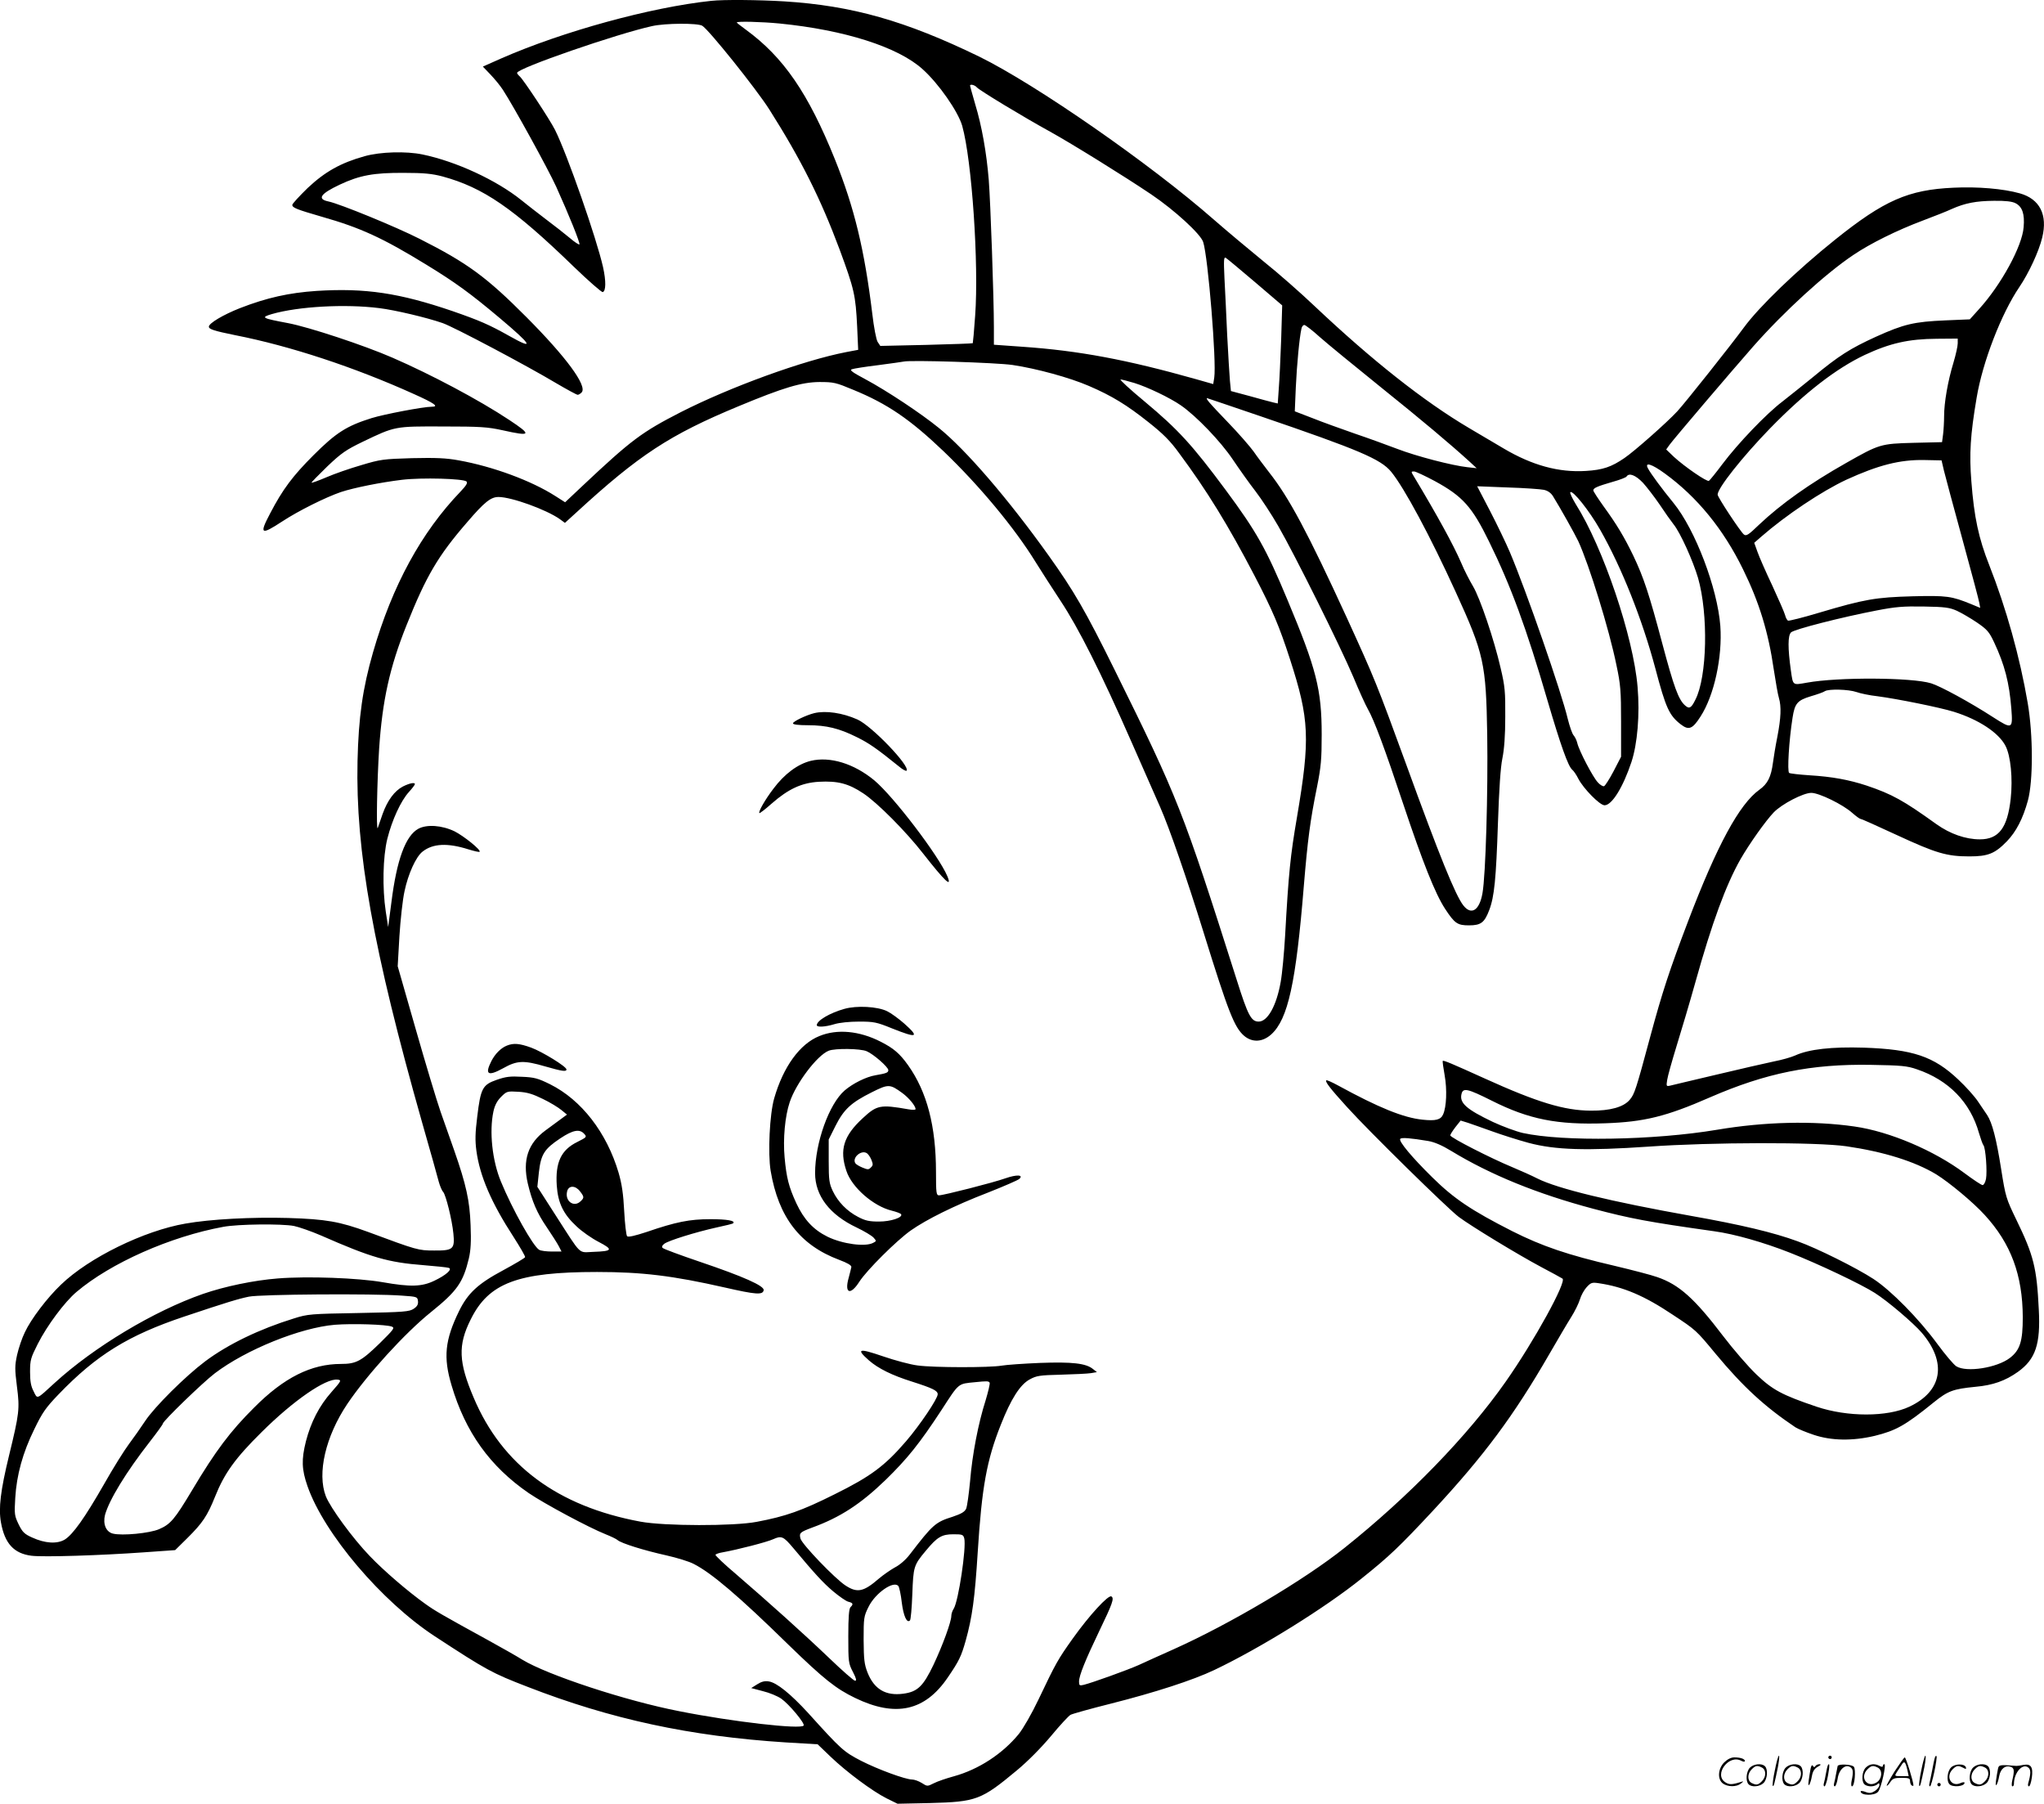 <svg version="1.0" xmlns="http://www.w3.org/2000/svg"
  viewBox="0 0 1200.316 1059.024"
 preserveAspectRatio="xMidYMid meet">
<g transform="translate(-0.347,1058.795) scale(0.1,-0.1)"
fill="#000000" stroke="none">
<path d="M4180 10583 c-356 -38 -870 -179 -1233 -338 l-108 -48 44 -46 c24
-25 58 -66 74 -91 62 -95 263 -460 313 -569 75 -166 142 -332 136 -338 -3 -3
-29 14 -58 39 -29 24 -91 73 -138 108 -47 36 -112 86 -145 113 -147 118 -383
227 -580 268 -96 20 -247 16 -340 -10 -140 -39 -233 -91 -335 -187 -49 -48
-90 -92 -90 -99 0 -17 27 -27 175 -70 225 -64 356 -124 612 -281 170 -104 257
-167 433 -315 189 -159 204 -188 55 -104 -119 67 -175 91 -333 146 -313 107
-514 137 -799 119 -163 -11 -293 -40 -450 -101 -99 -39 -183 -89 -183 -109 0
-15 32 -25 155 -50 321 -63 698 -187 1048 -345 123 -55 150 -75 106 -75 -49 0
-280 -44 -354 -67 -146 -46 -208 -85 -341 -218 -121 -121 -180 -199 -254 -341
-65 -123 -55 -130 70 -48 96 63 255 142 345 173 79 26 235 57 359 72 116 14
362 7 379 -10 8 -8 -1 -23 -35 -59 -230 -239 -401 -552 -514 -944 -61 -212
-85 -381 -91 -638 -12 -529 92 -1110 380 -2125 47 -165 91 -320 97 -345 7 -25
18 -52 26 -60 16 -19 52 -163 60 -245 9 -91 -2 -100 -113 -99 -93 0 -100 2
-388 109 -167 61 -246 75 -470 82 -213 6 -457 -7 -603 -33 -243 -42 -566 -200
-730 -358 -81 -77 -177 -203 -213 -281 -16 -32 -36 -92 -45 -131 -14 -65 -14
-83 -1 -187 17 -131 14 -157 -47 -407 -49 -202 -62 -307 -47 -390 22 -124 76
-183 179 -196 69 -9 410 2 660 20 l184 13 70 69 c91 90 119 132 164 244 55
138 119 227 274 380 185 184 377 317 446 308 24 -3 23 -6 -36 -73 -72 -81
-121 -177 -150 -289 -27 -108 -25 -165 9 -263 97 -279 436 -678 748 -882 306
-200 336 -216 543 -296 491 -191 956 -291 1518 -327 l187 -11 75 -72 c95 -91
246 -203 329 -245 l65 -32 190 4 c273 7 302 18 511 192 64 53 142 132 200 201
52 63 104 119 115 125 11 6 118 36 238 66 257 65 480 137 606 197 273 130 651
365 866 538 165 132 223 188 418 397 301 324 474 557 682 917 51 88 109 187
130 220 21 33 44 80 51 103 7 24 25 57 40 73 25 27 32 29 71 23 144 -21 267
-73 433 -184 138 -91 138 -91 253 -230 162 -195 290 -312 469 -432 14 -9 62
-29 107 -44 104 -35 228 -37 359 -6 125 31 179 61 348 198 82 66 112 77 244
90 101 9 175 35 249 88 103 74 133 162 122 366 -12 245 -30 317 -131 525 -61
126 -64 135 -90 299 -28 179 -53 273 -82 317 -10 15 -34 51 -54 80 -20 30 -72
88 -116 129 -144 136 -266 177 -553 187 -190 6 -324 -9 -405 -46 -22 -10 -78
-26 -125 -35 -47 -10 -197 -44 -335 -77 -137 -32 -261 -62 -274 -65 -23 -5
-23 -3 -17 35 3 21 28 110 55 198 27 87 77 255 110 373 98 351 180 573 265
723 53 92 148 226 196 276 48 49 173 114 220 114 46 0 187 -69 241 -118 22
-19 43 -35 49 -35 5 0 101 -43 213 -95 229 -106 292 -125 425 -125 110 0 150
16 221 89 54 56 94 133 123 239 31 114 31 384 -1 572 -46 270 -126 556 -226
810 -62 157 -89 281 -105 492 -13 161 -6 273 31 491 35 210 145 494 251 650
55 81 115 210 134 290 33 134 -14 227 -132 260 -96 27 -248 40 -389 33 -265
-12 -407 -74 -695 -305 -226 -181 -445 -392 -536 -516 -70 -96 -347 -445 -391
-492 -59 -64 -251 -234 -310 -274 -77 -53 -128 -70 -227 -76 -159 -10 -315 33
-481 131 -49 29 -142 84 -205 121 -264 156 -568 396 -905 714 -82 78 -217 197
-300 263 -82 67 -215 178 -294 247 -374 328 -1046 794 -1376 956 -434 211
-748 300 -1147 325 -149 9 -357 11 -428 3z m401 -133 c383 -38 696 -138 840
-268 95 -85 209 -249 233 -333 57 -203 98 -813 76 -1114 -6 -88 -13 -161 -14
-162 -2 -2 -124 -6 -273 -10 l-270 -6 -16 24 c-8 14 -22 85 -31 164 -46 377
-105 622 -219 906 -157 390 -303 602 -524 763 -29 21 -53 40 -53 42 0 8 148 4
251 -6z m-454 -13 c37 -21 317 -370 395 -493 187 -295 301 -524 412 -821 86
-233 94 -268 103 -453 l6 -136 -69 -13 c-254 -49 -682 -205 -973 -353 -230
-118 -290 -163 -575 -431 l-104 -98 -58 37 c-141 90 -366 173 -566 209 -77 14
-135 16 -275 13 -168 -5 -185 -7 -298 -41 -66 -19 -158 -51 -204 -71 -47 -20
-86 -34 -88 -32 -2 2 40 44 92 95 84 80 111 98 208 145 192 92 187 91 472 90
219 0 262 -3 349 -22 170 -38 175 -29 39 61 -175 116 -457 266 -685 365 -165
72 -491 180 -614 203 -154 29 -161 33 -94 53 156 45 431 60 630 35 91 -11 278
-55 373 -88 66 -23 491 -248 667 -353 63 -37 120 -68 126 -68 6 0 17 7 24 15
32 39 -94 209 -325 441 -236 237 -347 318 -628 460 -140 71 -465 204 -534 219
-69 14 -49 45 66 99 117 55 200 70 376 69 119 0 166 -5 227 -21 239 -65 416
-186 771 -530 87 -84 164 -151 170 -149 19 6 20 64 2 146 -38 169 -210 662
-282 806 -31 62 -186 296 -207 314 -9 8 -16 17 -16 21 0 27 588 230 794 275
78 17 264 18 293 2z m1613 -362 c14 -17 275 -175 430 -260 128 -71 433 -260
595 -369 136 -92 289 -232 304 -279 29 -89 79 -706 65 -796 l-6 -38 -102 29
c-404 114 -686 167 -1017 190 l-169 12 0 101 c0 176 -20 735 -30 865 -13 161
-41 319 -80 447 -16 56 -30 105 -30 108 0 11 28 4 40 -10z m6099 -680 c40 -20
55 -63 48 -141 -8 -111 -132 -338 -262 -481 l-54 -60 -143 -6 c-185 -8 -244
-22 -408 -96 -151 -69 -218 -111 -370 -237 -58 -47 -139 -112 -180 -144 -95
-72 -262 -247 -352 -367 -38 -51 -74 -95 -79 -98 -11 -8 -143 83 -205 140
l-46 44 20 28 c27 37 368 437 492 578 182 206 423 426 587 536 99 67 256 145
408 202 66 25 143 55 170 68 79 35 143 47 248 48 68 1 107 -4 126 -14z m-4464
-465 l158 -135 -6 -200 c-4 -110 -10 -240 -14 -288 l-6 -88 -26 6 c-14 3 -76
20 -137 37 l-112 30 -6 61 c-3 34 -10 154 -16 267 -5 113 -12 263 -16 334 -5
109 -4 127 8 120 8 -5 86 -70 173 -144z m380 -322 c44 -39 203 -169 353 -290
248 -199 414 -339 526 -441 l41 -38 -55 6 c-90 10 -298 64 -410 107 -58 22
-170 63 -250 90 -80 28 -192 68 -249 91 l-104 40 6 141 c6 131 21 291 33 344
2 12 10 22 17 22 6 0 48 -32 92 -72z m3745 -36 c0 -16 -11 -66 -25 -113 -33
-108 -55 -235 -55 -314 0 -34 -3 -83 -6 -107 l-6 -46 -167 -4 c-194 -5 -202
-8 -396 -118 -214 -121 -382 -240 -512 -363 -62 -60 -75 -68 -89 -57 -22 19
-154 219 -154 234 0 38 145 221 309 390 204 209 388 351 555 430 148 69 257
94 424 95 l122 1 0 -28z m-5550 -127 c141 -21 335 -74 448 -123 135 -58 223
-112 350 -213 86 -68 128 -110 180 -182 162 -218 288 -423 443 -720 107 -206
144 -293 208 -490 114 -352 119 -466 41 -926 -39 -228 -49 -323 -70 -699 -6
-101 -17 -222 -26 -270 -24 -137 -76 -232 -129 -232 -44 0 -63 35 -130 248
-317 997 -343 1063 -716 1817 -171 346 -238 462 -388 672 -237 332 -487 622
-645 749 -107 87 -307 219 -430 285 -77 41 -95 54 -80 59 10 4 80 15 154 24
74 10 142 19 150 21 39 10 544 -6 640 -20z m716 -106 c77 -24 207 -86 272
-131 91 -63 234 -212 305 -318 39 -58 98 -141 133 -186 34 -44 95 -137 134
-205 99 -172 363 -703 440 -884 34 -82 73 -168 86 -190 38 -67 99 -231 208
-558 114 -341 187 -525 245 -614 57 -87 73 -98 141 -98 70 0 91 16 119 90 30
79 40 183 51 510 7 203 15 326 26 380 11 54 17 134 17 245 1 146 -2 179 -27
285 -39 170 -122 414 -163 482 -19 32 -51 93 -69 137 -46 106 -137 272 -276
504 -19 31 -19 32 -1 32 10 0 65 -26 123 -57 163 -89 218 -150 318 -355 127
-258 219 -507 343 -933 77 -262 121 -386 145 -406 9 -7 25 -31 36 -53 30 -58
126 -156 154 -156 43 0 108 104 158 254 35 106 50 279 36 441 -24 292 -202
819 -363 1073 -21 35 -36 66 -32 70 14 14 112 -109 175 -220 127 -223 247
-525 324 -813 62 -235 82 -278 151 -331 46 -35 68 -26 114 46 81 124 130 351
117 533 -17 222 -147 565 -275 722 -68 83 -133 171 -150 203 -21 39 21 27 99
-30 190 -138 344 -327 459 -562 95 -193 149 -368 181 -590 11 -72 24 -147 30
-166 15 -51 12 -117 -9 -227 -11 -54 -22 -123 -26 -153 -11 -84 -31 -124 -80
-159 -117 -84 -248 -325 -418 -771 -110 -289 -152 -417 -223 -680 -83 -309
-92 -336 -120 -369 -36 -43 -115 -65 -229 -64 -155 1 -312 48 -625 190 -190
86 -239 107 -244 102 -2 -2 3 -40 11 -84 15 -84 11 -186 -9 -230 -14 -32 -44
-39 -120 -31 -113 11 -261 72 -497 201 -35 19 -66 33 -69 30 -8 -8 23 -48 121
-156 132 -146 591 -596 657 -646 74 -55 347 -221 484 -294 61 -32 117 -63 125
-68 26 -17 -166 -367 -334 -606 -223 -318 -570 -675 -946 -975 -237 -189 -671
-446 -1003 -595 -78 -35 -170 -76 -206 -93 -65 -29 -270 -103 -322 -116 -25
-6 -28 -4 -28 19 0 35 37 126 118 295 78 162 90 194 72 205 -18 11 -131 -113
-226 -246 -89 -125 -100 -145 -202 -359 -40 -84 -89 -169 -116 -203 -96 -117
-236 -208 -381 -248 -44 -12 -97 -30 -118 -41 -38 -19 -38 -19 -71 2 -18 11
-43 20 -56 20 -39 0 -200 59 -300 110 -102 53 -117 66 -311 281 -103 112 -184
178 -231 185 -23 4 -43 -1 -68 -17 l-35 -22 68 -18 c38 -9 86 -29 108 -44 47
-33 140 -145 132 -158 -15 -24 -418 22 -730 84 -315 61 -776 213 -923 303 -30
19 -120 70 -200 114 -268 147 -315 174 -370 214 -101 72 -244 195 -325 280
-101 105 -231 283 -258 351 -52 135 -2 351 126 542 116 172 338 416 491 539
154 124 189 174 223 316 11 48 14 99 10 195 -5 143 -26 238 -96 438 -22 62
-58 164 -80 227 -22 63 -88 282 -146 485 l-106 370 10 175 c6 96 19 216 30
265 21 101 67 203 106 233 61 48 147 52 270 13 33 -10 62 -17 65 -14 10 10
-92 92 -147 120 -75 36 -163 42 -213 15 -75 -41 -127 -183 -158 -432 l-19
-145 -14 90 c-21 140 -17 322 9 428 28 111 79 222 126 274 20 22 36 43 36 47
0 12 -31 6 -71 -14 -49 -26 -90 -81 -119 -162 -12 -35 -25 -71 -28 -81 -10
-25 -4 277 8 466 19 282 62 477 160 722 116 291 186 410 357 607 102 119 139
148 184 148 76 0 281 -74 360 -130 l30 -22 67 61 c368 338 548 456 953 624
262 109 369 141 474 142 85 0 97 -3 200 -46 200 -82 333 -173 529 -360 211
-202 418 -451 541 -651 32 -51 97 -153 146 -227 105 -158 237 -419 420 -836
73 -165 147 -335 166 -377 53 -120 155 -414 254 -733 146 -470 181 -559 239
-609 48 -40 108 -37 159 9 98 89 145 302 191 870 23 275 37 383 78 585 23 116
27 160 27 305 0 265 -31 385 -201 791 -125 300 -182 401 -362 644 -198 267
-280 356 -475 519 -87 72 -151 131 -143 131 7 0 45 -10 82 -21z m740 -195
c580 -198 706 -252 767 -326 77 -94 229 -377 380 -708 165 -361 177 -417 184
-835 5 -336 -9 -827 -28 -932 -18 -101 -66 -131 -113 -70 -46 60 -139 288
-333 822 -176 482 -186 506 -350 865 -230 501 -340 707 -457 855 -30 39 -71
93 -90 121 -20 28 -89 108 -156 177 -106 110 -129 137 -117 137 2 0 142 -48
313 -106z m4013 -319 c8 -33 57 -215 109 -405 52 -190 97 -358 99 -373 l5 -28
-53 22 c-115 47 -143 51 -344 46 -217 -6 -282 -17 -551 -97 -93 -28 -174 -48
-180 -46 -6 2 -14 17 -18 33 -4 15 -38 93 -75 173 -38 80 -77 169 -87 198
l-19 53 40 35 c148 129 357 268 500 335 188 86 315 119 460 116 l100 -2 14
-60z m-1767 -72 c24 -27 68 -84 98 -128 29 -44 66 -96 81 -115 40 -49 114
-214 144 -315 61 -213 54 -581 -16 -716 -24 -49 -36 -55 -61 -32 -38 34 -65
108 -133 363 -77 290 -109 387 -170 515 -53 110 -98 185 -176 292 -32 45 -59
86 -59 92 0 14 24 24 117 51 40 11 75 25 78 30 15 24 54 8 97 -37z m-582 -41
c23 -5 41 -18 53 -37 43 -69 129 -223 149 -265 64 -140 181 -516 224 -728 24
-113 27 -150 27 -332 l0 -205 -44 -85 c-24 -46 -50 -86 -56 -88 -7 -2 -24 8
-37 23 -29 31 -110 186 -120 230 -4 17 -14 37 -22 46 -8 9 -23 52 -34 96 -37
157 -243 750 -340 979 -23 54 -76 164 -117 243 l-75 144 178 -7 c99 -3 195
-10 214 -14z m2425 -710 c28 -13 81 -44 118 -69 60 -41 72 -55 101 -117 61
-130 89 -235 101 -391 9 -118 5 -120 -107 -48 -136 88 -309 182 -364 199 -113
35 -548 37 -729 4 -86 -15 -82 -19 -95 73 -18 129 -18 203 1 222 18 18 300 90
504 129 108 21 154 25 275 23 125 -2 152 -6 195 -25z m-590 -477 c22 -8 78
-20 125 -25 114 -15 363 -65 447 -91 147 -46 264 -123 304 -201 30 -59 43
-190 30 -310 -19 -171 -70 -238 -181 -238 -84 0 -175 32 -255 89 -195 140
-260 176 -411 227 -104 34 -202 52 -333 60 -60 4 -115 10 -121 14 -12 8 -1
191 20 324 13 84 28 102 107 126 38 11 75 24 83 30 22 14 139 11 185 -5z m355
-2215 c186 -63 314 -193 365 -375 10 -33 21 -65 26 -71 13 -16 23 -154 15
-198 -4 -20 -13 -36 -20 -36 -7 0 -55 32 -106 70 -178 133 -441 245 -646 274
-242 35 -529 28 -807 -19 -370 -62 -904 -71 -1141 -19 -39 9 -118 38 -176 65
-155 74 -197 111 -184 164 9 38 35 32 179 -40 217 -109 383 -142 665 -132 228
8 357 39 617 153 327 142 593 196 943 190 179 -3 213 -6 270 -26z m-2495 -364
c55 -20 152 -51 215 -68 157 -42 339 -47 706 -22 369 26 985 27 1160 2 220
-32 402 -89 528 -165 77 -48 217 -164 285 -239 153 -167 222 -351 223 -600 0
-141 -16 -193 -76 -239 -76 -58 -254 -86 -314 -49 -15 9 -65 68 -112 132 -108
147 -271 313 -375 381 -98 64 -330 180 -445 221 -142 52 -331 97 -630 150
-465 83 -780 159 -899 219 -31 16 -96 45 -146 66 -126 52 -365 174 -365 187 0
5 14 27 30 48 l31 39 42 -13 c23 -8 87 -30 142 -50z m-375 -57 c36 -6 81 -25
135 -58 230 -140 504 -252 835 -340 220 -58 320 -77 710 -132 119 -16 293 -66
445 -126 168 -66 418 -185 498 -236 77 -49 226 -176 276 -234 149 -175 121
-343 -73 -434 -130 -61 -364 -61 -545 0 -204 69 -259 99 -354 190 -49 47 -136
148 -194 224 -168 221 -259 303 -388 347 -33 12 -145 41 -250 66 -276 64 -427
116 -600 203 -242 123 -343 191 -470 316 -122 120 -198 212 -189 226 6 10 62
5 164 -12z m-6660 -499 c29 -6 101 -31 159 -56 296 -130 394 -158 601 -174 74
-6 141 -13 149 -16 23 -8 -17 -43 -84 -75 -74 -36 -140 -38 -305 -9 -144 25
-439 36 -615 22 -141 -11 -313 -47 -440 -91 -287 -100 -639 -311 -870 -522
-109 -100 -101 -97 -124 -50 -16 30 -21 59 -21 115 0 69 4 82 45 163 55 109
159 248 228 306 201 170 551 325 862 382 85 16 342 19 415 5z m635 -409 c88
-6 90 -7 93 -32 2 -19 -4 -31 -25 -45 -25 -17 -55 -20 -323 -25 -283 -5 -299
-6 -381 -32 -201 -62 -386 -151 -521 -252 -117 -88 -297 -267 -352 -350 -25
-38 -68 -99 -95 -135 -27 -36 -93 -141 -146 -235 -114 -199 -183 -296 -231
-326 -45 -27 -116 -23 -192 12 -45 20 -57 32 -79 77 -24 50 -26 59 -20 155 8
135 44 266 112 404 47 97 66 125 142 204 223 232 410 347 738 457 251 84 317
104 380 117 65 14 731 19 900 6z m-60 -182 c18 -7 9 -18 -71 -97 -109 -106
-139 -122 -228 -122 -175 0 -335 -80 -510 -256 -140 -139 -227 -255 -363 -483
-104 -174 -128 -202 -195 -231 -55 -24 -218 -40 -272 -26 -40 10 -59 56 -46
109 24 88 124 252 263 430 42 54 77 102 77 107 0 14 233 240 305 295 183 139
502 268 705 285 103 8 303 2 335 -11z M4785 6401 c-48 -12 -125 -49 -125 -60
0 -7 33 -11 88 -11 108 0 183 -18 287 -70 71 -35 115 -65 250 -174 19 -16 38
-26 42 -23 24 25 -205 264 -289 301 -88 39 -185 53 -253 37z M4765 6121 c-77
-19 -155 -77 -220 -164 -48 -63 -90 -136 -82 -143 2 -2 35 23 72 56 98 86 176
122 277 128 111 6 174 -10 261 -68 83 -55 251 -224 352 -354 127 -162 171
-204 142 -133 -51 121 -317 470 -430 564 -119 98 -259 141 -372 114z M4963
4665 c-86 -24 -163 -69 -163 -96 0 -13 48 -11 104 6 29 9 89 15 144 15 87 0
103 -3 194 -40 148 -59 163 -53 71 29 -32 28 -77 61 -100 72 -57 28 -179 34
-250 14z M4815 4505 c-115 -46 -212 -181 -265 -365 -27 -93 -38 -323 -21 -426
46 -273 173 -437 403 -523 48 -18 72 -32 71 -42 -1 -8 -9 -36 -16 -64 -26 -92
11 -104 63 -22 44 68 217 240 301 300 94 66 257 147 454 223 94 37 176 73 184
80 27 25 -15 27 -81 4 -73 -26 -364 -100 -390 -100 -16 0 -18 12 -18 136 0
270 -53 472 -164 628 -49 69 -86 100 -161 138 -125 64 -256 76 -360 33z m278
-89 c40 -17 127 -93 127 -111 0 -15 -12 -19 -75 -30 -55 -9 -133 -48 -181 -89
-92 -79 -174 -308 -174 -486 0 -132 85 -244 244 -319 44 -21 89 -48 99 -59 18
-20 18 -21 -2 -31 -46 -25 -180 -7 -268 36 -83 41 -138 100 -183 196 -45 98
-58 150 -69 269 -10 109 2 242 30 325 37 111 161 275 229 302 38 15 186 13
223 -3z m210 -246 c38 -28 77 -75 77 -94 0 -5 -19 -5 -42 -1 -165 29 -185 25
-268 -52 -113 -104 -138 -186 -96 -310 32 -97 159 -207 266 -233 28 -7 52 -16
55 -21 12 -19 -60 -43 -130 -43 -57 0 -80 5 -122 27 -66 34 -119 89 -149 152
-21 44 -24 65 -24 176 l0 127 40 80 c49 97 91 136 213 197 98 49 106 49 180
-5z m-183 -390 c11 -27 11 -34 -2 -46 -13 -14 -19 -14 -50 -1 -20 8 -39 20
-42 26 -19 31 32 77 65 60 9 -4 22 -22 29 -39z M2980 4449 c-35 -14 -69 -48
-91 -91 -40 -79 -20 -91 69 -42 82 46 120 48 250 10 97 -28 122 -31 122 -17 0
17 -142 104 -207 128 -69 25 -103 28 -143 12z M2920 4248 c-83 -29 -94 -50
-114 -216 -12 -96 -13 -140 -5 -200 20 -149 88 -306 218 -506 39 -61 70 -114
68 -119 -1 -5 -59 -39 -127 -76 -150 -80 -209 -135 -261 -241 -83 -170 -93
-271 -44 -435 81 -275 226 -477 453 -633 94 -64 356 -204 452 -242 30 -12 62
-27 70 -34 21 -19 156 -61 287 -90 62 -14 134 -36 160 -50 103 -52 264 -188
558 -476 207 -201 278 -257 390 -311 238 -115 410 -77 544 120 67 98 79 124
105 215 39 140 54 250 71 521 24 382 53 541 136 749 59 150 113 235 169 265
40 22 58 25 185 28 77 2 156 6 175 9 l35 6 -23 18 c-41 34 -123 43 -312 36
-96 -4 -197 -11 -225 -16 -70 -12 -397 -12 -492 1 -43 5 -135 30 -205 54 -143
49 -159 44 -82 -24 55 -48 136 -88 254 -125 122 -39 150 -53 150 -74 0 -26
-105 -182 -186 -276 -125 -145 -207 -206 -419 -311 -194 -97 -288 -130 -458
-162 -135 -26 -541 -25 -682 1 -487 90 -813 332 -980 728 -89 209 -93 308 -18
458 106 216 277 280 743 280 264 0 445 -22 749 -91 184 -42 224 -45 229 -16 5
25 -118 80 -375 167 -115 39 -212 75 -218 81 -7 7 -3 15 10 25 26 19 184 68
305 95 52 11 97 22 99 25 15 15 -36 24 -134 24 -122 0 -202 -16 -374 -75 -67
-22 -108 -32 -115 -25 -5 5 -13 71 -17 147 -5 101 -14 161 -33 226 -70 236
-218 427 -402 519 -71 35 -92 41 -165 44 -69 4 -95 1 -149 -18z m271 -112 c42
-20 91 -50 109 -65 l33 -27 -34 -25 c-19 -14 -60 -44 -91 -67 -104 -76 -137
-175 -105 -313 25 -105 54 -173 111 -256 29 -43 61 -93 70 -110 l17 -33 -56 0
c-31 0 -65 4 -75 10 -35 19 -158 238 -225 401 -51 123 -69 293 -44 411 8 37
22 63 45 86 33 33 36 34 102 30 52 -3 84 -13 143 -42z m243 -205 c17 -18 15
-20 -41 -48 -95 -47 -129 -120 -120 -256 7 -102 39 -168 116 -239 31 -30 90
-71 131 -92 86 -45 81 -54 -33 -58 -89 -3 -65 -27 -217 209 l-111 173 9 85
c12 106 32 137 125 199 75 50 114 57 141 27z m-25 -337 c25 -32 26 -38 5 -58
-40 -40 -95 0 -80 58 9 35 48 35 75 0z m2406 -1124 c3 -5 -8 -52 -24 -105 -42
-131 -78 -315 -91 -475 -7 -74 -17 -146 -23 -160 -9 -19 -29 -30 -79 -47 -102
-32 -117 -46 -253 -223 -24 -31 -59 -61 -87 -75 -25 -14 -67 -43 -93 -65 -90
-78 -127 -86 -196 -41 -61 39 -256 242 -265 276 -8 33 -3 37 68 64 165 60 285
138 432 280 128 125 199 213 330 413 103 159 94 151 196 161 69 7 79 7 85 -3z
m-149 -914 c13 -54 -34 -369 -62 -413 -8 -12 -14 -31 -14 -42 0 -34 -51 -174
-105 -288 -60 -125 -93 -158 -177 -169 -103 -14 -171 26 -210 124 -19 49 -22
76 -23 192 0 129 1 138 29 194 39 80 147 156 175 122 5 -6 15 -50 20 -96 10
-80 30 -124 48 -106 5 4 11 74 14 154 6 162 8 170 79 255 67 81 94 97 162 97
53 0 58 -2 64 -24z m-1004 -57 c128 -153 175 -204 234 -254 36 -30 76 -58 89
-61 28 -7 31 -14 13 -32 -9 -9 -13 -58 -13 -170 0 -152 1 -160 27 -210 20 -39
23 -52 13 -52 -8 0 -76 60 -152 133 -155 148 -356 328 -545 491 -70 59 -126
112 -123 116 3 4 22 11 42 14 89 16 260 60 297 77 49 22 60 17 118 -52z
M10426 194 c-10 -47 -15 -88 -12 -91 5 -6 9 7 30 110 7 37 10 67 6 67 -4 0
-15 -39 -24 -86z M10740 270 c0 -5 5 -10 10 -10 6 0 10 5 10 10 0 6 -4 10 -10
10 -5 0 -10 -4 -10 -10z M11286 194 c-10 -47 -15 -88 -12 -91 5 -6 9 7 30 110
7 37 10 67 6 67 -4 0 -15 -39 -24 -86z M11366 269 c-3 -8 -10 -41 -16 -74 -6
-33 -14 -68 -16 -77 -3 -10 -1 -18 3 -18 10 0 46 171 38 178 -2 3 -7 -1 -9 -9z
M10129 241 c-38 -38 -41 -101 -7 -125 29 -20 79 -20 104 0 18 14 18 15 1 10
-53 -17 -69 -17 -92 -2 -69 45 21 166 94 126 12 -6 21 -7 21 -1 0 12 -25 21
-62 21 -19 0 -39 -10 -59 -29z M11130 189 c-28 -45 -49 -83 -47 -85 2 -3 12 7
21 21 14 21 24 25 66 25 43 0 50 -3 50 -19 0 -11 5 -23 10 -26 6 -3 10 -3 10
1 0 20 -44 164 -51 164 -4 0 -30 -37 -59 -81z m75 4 l7 -33 -42 0 c-42 0 -42
0 -28 23 8 12 21 32 29 44 15 25 22 18 34 -34z M10280 210 c-22 -22 -27 -79
-8 -98 19 -19 66 -14 88 8 22 22 27 79 8 98 -19 19 -66 14 -88 -8z m71 0 c25
-14 25 -54 -1 -80 -23 -23 -33 -24 -61 -10 -25 14 -25 54 1 80 23 23 33 24 61
10z M10490 210 c-22 -22 -27 -79 -8 -98 19 -19 66 -14 88 8 22 22 27 79 8 98
-19 19 -66 14 -88 -8z m71 0 c25 -14 25 -54 -1 -80 -23 -23 -33 -24 -61 -10
-25 14 -25 54 1 80 23 23 33 24 61 10z M10636 204 c-3 -16 -8 -47 -11 -69 -8
-51 10 -26 19 27 5 27 15 42 34 53 18 10 22 14 10 15 -9 0 -20 -5 -24 -11 -5
-8 -9 -8 -14 1 -5 8 -10 3 -14 -16z M10737 223 c-2 -4 -7 -26 -11 -48 -4 -22
-9 -48 -12 -57 -3 -10 -1 -18 4 -18 4 0 14 28 20 62 11 58 10 81 -1 61z
M10795 220 c-1 -3 -5 -23 -9 -45 -4 -22 -9 -48 -12 -57 -3 -10 -1 -18 4 -18 5
0 13 20 17 45 7 53 44 87 74 68 17 -11 19 -28 8 -80 -4 -18 -3 -33 2 -33 16 0
24 99 11 115 -12 14 -87 18 -95 5z M10960 210 c-22 -22 -27 -79 -8 -98 7 -7
24 -12 38 -12 14 0 31 5 38 12 9 9 12 8 12 -5 0 -9 -12 -24 -26 -34 -21 -13
-32 -15 -55 -6 -16 6 -29 8 -29 3 0 -24 81 -27 102 -2 18 19 50 162 37 162 -5
0 -9 -5 -9 -10 0 -7 -6 -7 -19 0 -30 16 -59 12 -81 -10z m71 0 c29 -16 25 -65
-6 -86 -56 -37 -103 28 -55 76 23 23 33 24 61 10z M11461 211 c-23 -23 -28
-80 -9 -99 19 -19 88 -13 88 9 0 5 -11 4 -24 -2 -54 -25 -89 38 -46 81 23 23
33 24 62 9 16 -9 19 -8 16 3 -8 22 -64 22 -87 -1z M11590 210 c-22 -22 -27
-79 -8 -98 19 -19 66 -14 88 8 22 22 27 79 8 98 -19 19 -66 14 -88 -8z m71 0
c25 -14 25 -54 -1 -80 -23 -23 -33 -24 -61 -10 -25 14 -25 54 1 80 23 23 33
24 61 10z M11736 201 c-3 -14 -8 -44 -11 -66 -8 -51 10 -26 19 27 8 41 35 63
66 53 22 -7 24 -21 11 -77 -5 -22 -5 -38 0 -38 5 0 9 6 9 13 0 68 51 125 85
97 15 -13 15 -35 -1 -92 -3 -10 -1 -18 4 -18 6 0 13 23 17 50 9 63 -5 84 -49
76 -17 -4 -35 -6 -41 -6 -101 8 -104 7 -109 -19z M11380 110 c0 -5 5 -10 10
-10 6 0 10 5 10 10 0 6 -4 10 -10 10 -5 0 -10 -4 -10 -10z"/>
</g>
</svg>

